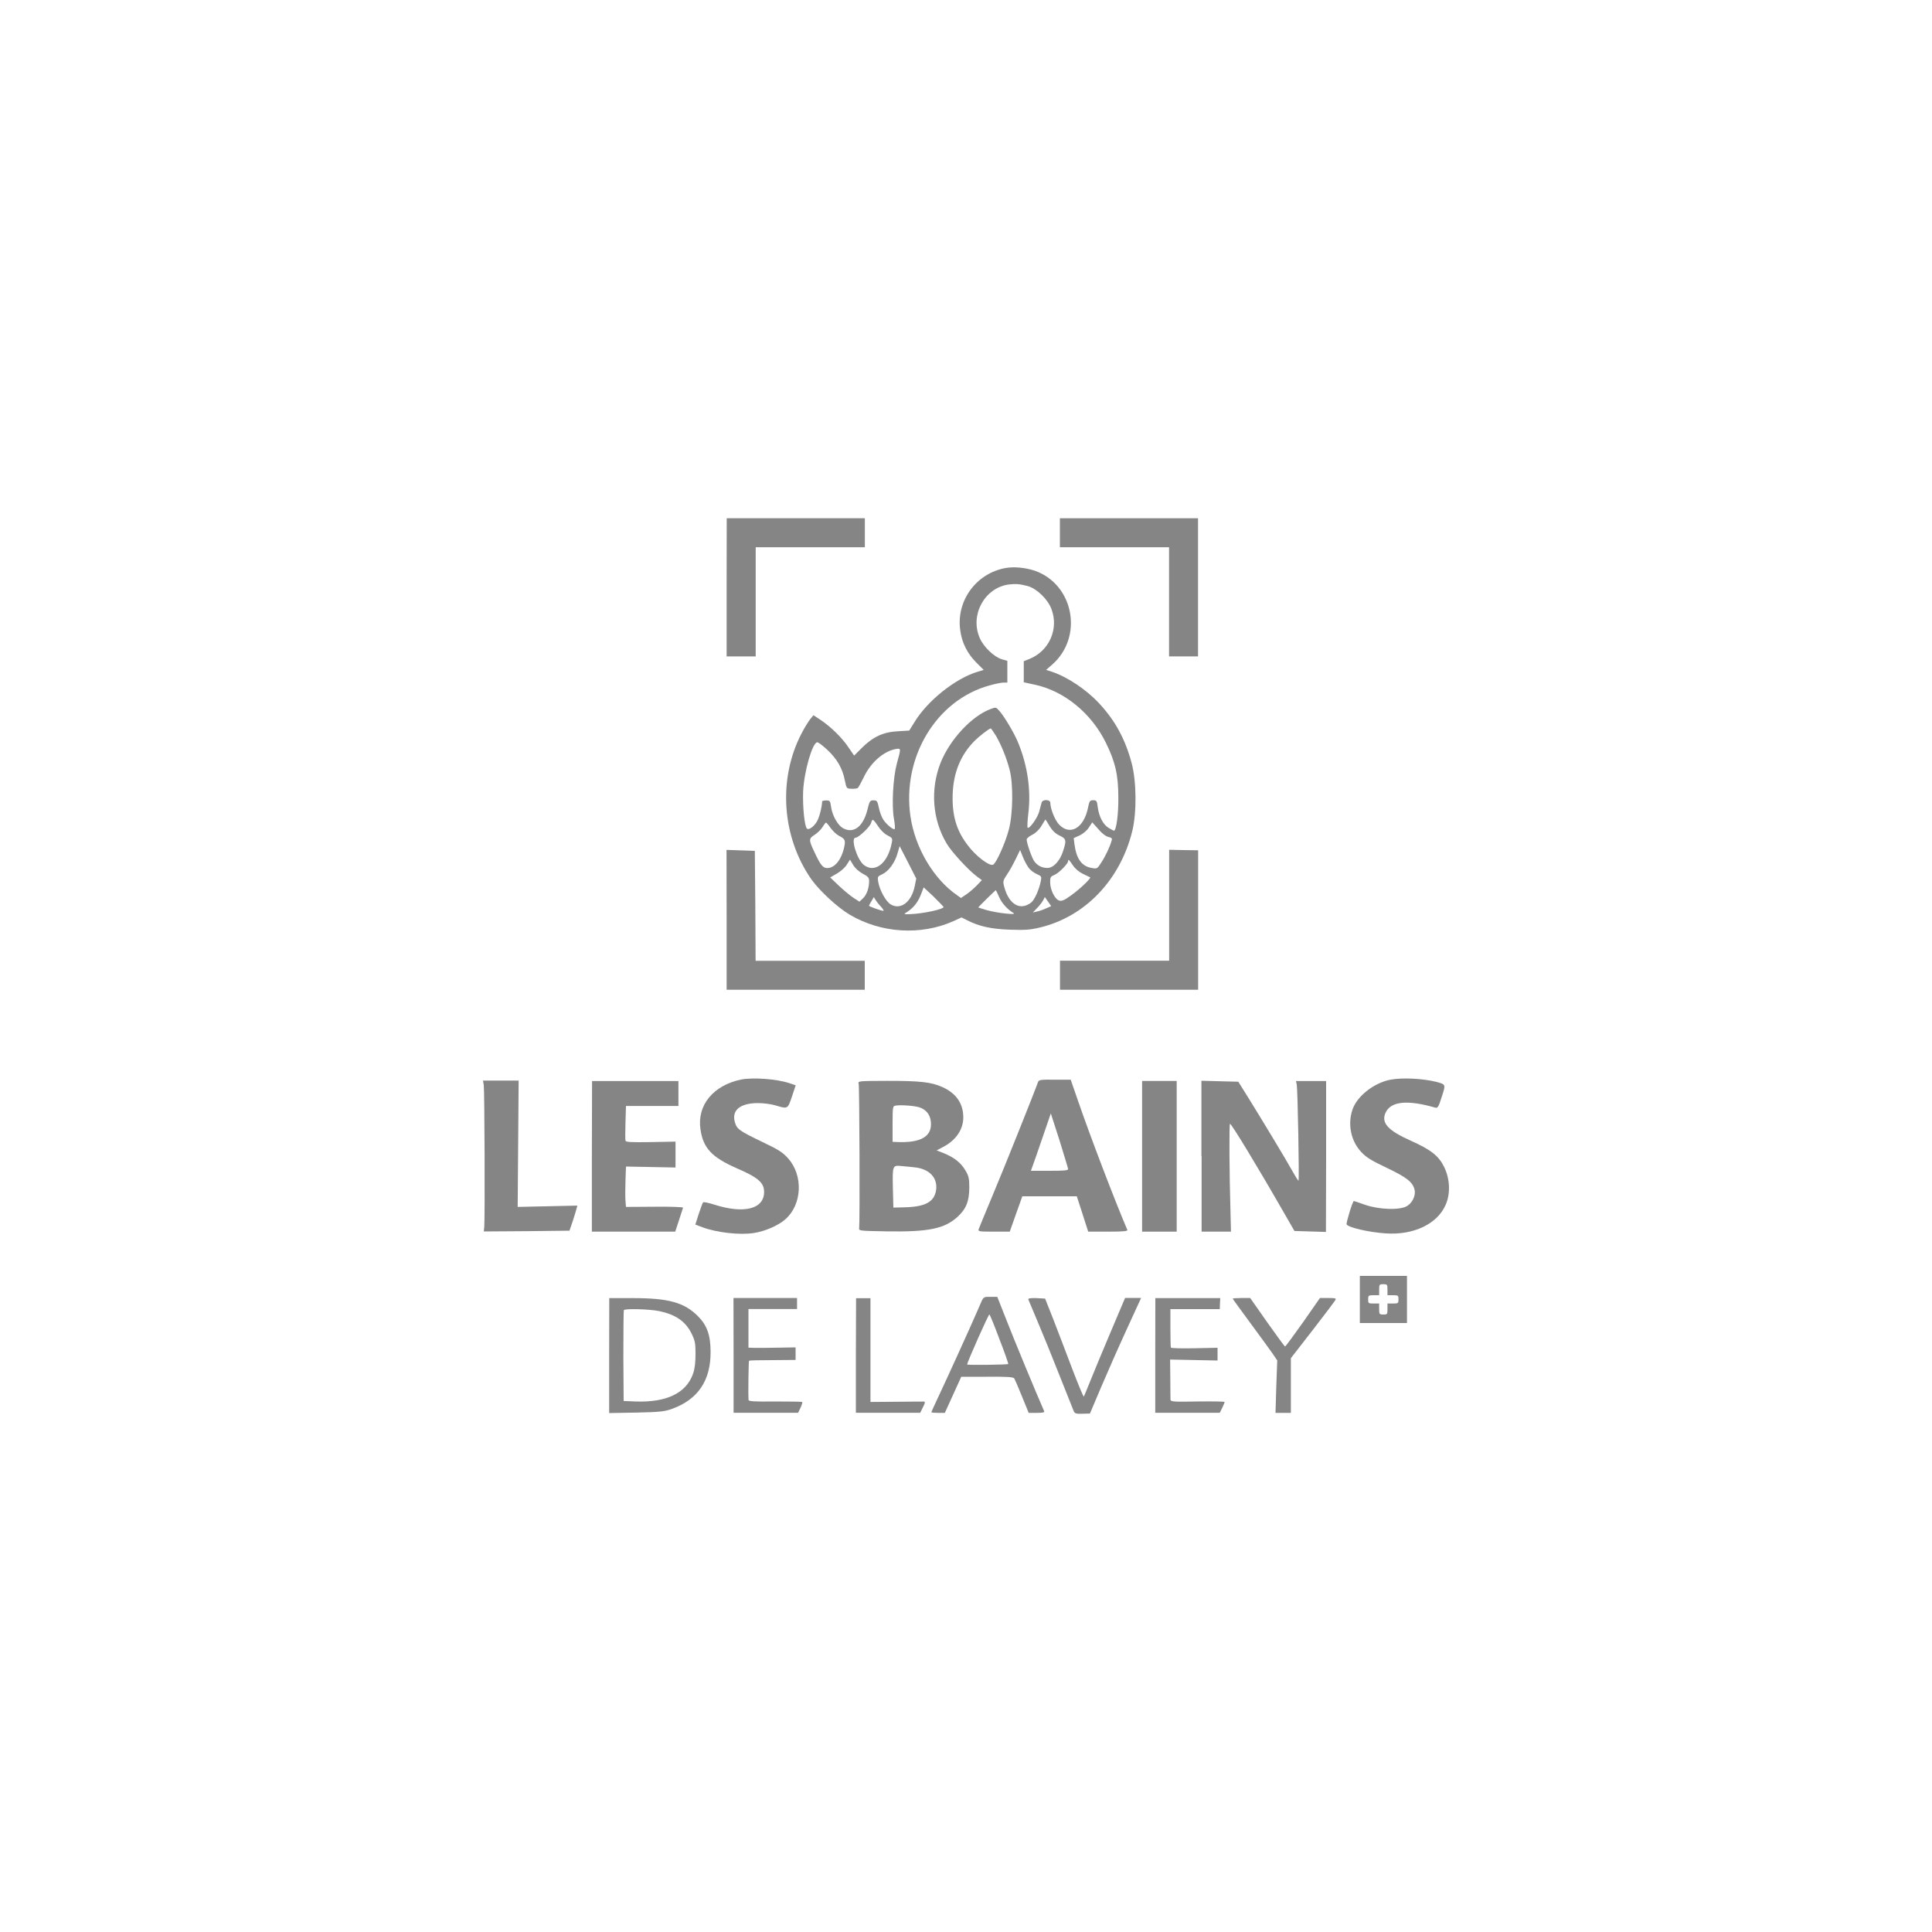 <?xml version="1.0" encoding="utf-8"?>
<!-- Generator: Adobe Illustrator 27.4.0, SVG Export Plug-In . SVG Version: 6.00 Build 0)  -->
<svg version="1.1" id="Layer_3" xmlns="http://www.w3.org/2000/svg" xmlns:xlink="http://www.w3.org/1999/xlink" x="0px" y="0px"
	 viewBox="0 0 200 200" style="enable-background:new 0 0 200 200;" xml:space="preserve">
<style type="text/css">
	.st0{fill:#858585;}
</style>
<g transform="translate(0,649) scale(0.1,-0.1)">
	<path class="st0" d="M752.2,5882v-71.5h15.1h15v56.5v56.5h56.5h56.5v15v15h-71.5h-71.5L752.2,5882L752.2,5882z"/>
	<path class="st0" d="M1097.2,5938.5v-15h56.5h56.5V5867v-56.5h15h15v71.5v71.5h-71.5h-71.5V5938.5z"/>
	<path class="st0" d="M1041,5902c-30.9-5.5-51.8-34.8-46.8-65.5c1.8-12.5,7.5-23.4,16.6-32.5l7.5-7.5l-6-1.8
		c-23.2-6.9-52.3-30.1-65.8-52.5l-5.3-8.5l-11.7-0.7c-15.2-0.8-25.7-5.7-37.1-17l-8.2-8.2l-5.5,8c-6.5,10-18.4,21.6-28.7,28.6
		l-7.9,5.2l-3.5-4.2c-1.8-2.5-5.7-8.5-8.5-14c-25.1-47.5-20.9-108.1,10.2-152.2c8.5-11.7,26.7-28.6,39.4-36.1
		c32.4-19.2,73.5-21.7,107.2-6.7l8.5,3.9l5.5-2.8c12.6-6.5,25.1-9.2,44.3-9.9c15.7-0.5,20.6-0.3,31.5,2.3
		c46.6,11.2,82.9,49.1,95.4,99.7c4.7,19,4.5,51.6-0.7,70.7c-6.5,24.4-17,43.8-33.4,61.4c-13.5,14.6-33.1,27.6-49.6,33.1l-5.5,1.7
		l6.3,5.5c32.6,28.6,22.5,83-18,97.2C1061.5,5902.4,1049.8,5903.6,1041,5902z M1063.9,5883.3c9.3-2.5,20.9-13.7,24.6-23.9
		c7.7-20.4-2.3-43.1-22.5-51.4l-6.2-2.5v-10.9v-10.9l11.5-2.5c30.4-6.5,58.5-29.5,73.5-60.1c9.7-19.7,12.9-33.4,12.9-56.6
		c0.2-17.7-2.2-34.4-4.5-34.4c-0.5,0-3,1.3-5.5,2.8c-5.7,3.5-10,11.6-11.3,21.4c-0.8,6.7-1.3,7.3-4.7,7.3c-3.5,0-4-0.7-5.5-8.2
		c-4.3-20.7-18.6-28.9-29.9-16.9c-4.3,4.5-9,16.3-9,22.5c0,3.5-8.2,3.7-9,0.2c-0.5-1.5-1.5-5.5-2.5-9.3c-1.7-6.5-10.3-18.5-12-16.7
		c-0.5,0.5-0.2,7.5,0.8,15.5c2.7,23.2-0.8,48.3-10.3,71.7c-3.5,9.2-14.3,27.5-19.6,33.5c-3.5,4-3.7,4.2-8.7,2.3
		c-19.7-7-42.6-31.5-52.3-55.8c-10.9-27.7-8.5-59.1,6.5-84c4.9-8.3,22.5-27.4,31.2-33.8l5-3.7l-5-5.3c-2.7-2.8-7.5-7-10.7-9.2
		l-5.9-4l-4.2,3c-24.2,16.7-43.4,49.1-48.1,81.5c-8.9,61.1,26.7,120.4,81.7,135.5c5.9,1.7,12.5,3,14.6,3h4v11.2v11.3l-5.9,1.7
		c-8,2.5-18.9,12.9-22.7,22c-10.3,23.5,4.7,51.5,29.6,55.3C1051.9,5885.8,1055.6,5885.5,1063.9,5883.3z M1030.9,5728.5
		c5.5-9.5,10.9-22.5,14.2-35.1c4-15,3.5-45.9-0.7-62c-3.7-14.2-13.3-35.5-16.5-36.6c-4-1.5-18.4,9.5-26.7,21
		c-11.3,15-15.7,30.5-15,52.1c0.8,22.5,8.3,40.6,22.5,55c5,5,15.3,13,16.9,13C1026,5736,1028.3,5732.5,1030.9,5728.5z M856.3,5713.9
		c10-9.3,15.7-19,18.2-31.4c1.8-8.7,1.8-8.9,6.9-9c2.7-0.2,5.5,0.2,6.5,0.7c0.7,0.5,3.3,5.2,5.9,10.5c7.5,16.2,21.4,28.2,34.6,30.1
		c4.3,0.5,4.3,0.3,0-15.3c-3.9-14.5-5.5-43.2-3-57.1c1-5.5,1.3-10.2,0.8-10.6c-1.2-1.3-8.3,4.5-11.7,9.5c-1.7,2.5-3.9,8.2-4.7,12.5
		c-1.5,7-2,7.7-5.5,7.7c-3.7,0-4.2-0.7-6.5-10.3c-4.3-16.6-13.7-24.1-24.2-19c-6,2.7-12,13.2-13.3,22.7c-0.8,6-1.3,6.5-5,6.5
		c-2.3,0-4.2-0.5-4.2-1c-0.3-5.7-2.2-13.6-4.3-18.6c-2.7-6.3-9.3-11.7-11.5-9.5c-2.5,2.5-4.5,22.9-3.9,38.5
		c1,20.9,9.7,50.8,14.7,50.8C847.1,5721.6,851.6,5718.3,856.3,5713.9z M908.9,5634.8c2.5-3.9,6.5-7.9,9.7-9.5c5.3-2.7,5.5-3.2,4.5-8
		c-4-21.2-17.7-31.8-29.2-22.4c-7,6-13.6,27.9-8.2,27.9c3,0,15,11.3,16,15.2c0.5,1.8,1.3,3.5,1.8,3.3
		C904.2,5641.4,906.6,5638.4,908.9,5634.8z M1086.7,5634.5c3-4.7,6.2-7.7,10.2-9.5c6.9-3.2,7.3-5,3.5-16.3c-3.2-10-10-17.2-16-17.2
		c-5.5,0-9.7,2-13.3,6.3c-2.5,2.8-8.3,19.2-8.3,23.2c0,1,2.5,3.3,5.9,4.9c3.5,1.8,7.3,5.5,9.5,9.3c2.2,3.5,3.9,6.5,4,6.5
		C1082.5,5641.5,1084.5,5638.4,1086.7,5634.5z M859.8,5632.9c2.2-3,6-6.7,8.5-8c6-3,6.9-4.5,6-9.9c-2.5-13.9-9.7-23.6-17.9-23.6
		c-4.5,0-6.9,2.8-13.3,16.5c-6,12.6-6,14,0.2,17.9c3,2,6.7,5.5,8.3,8.2s3.2,4.5,3.5,4.5S857.7,5636.1,859.8,5632.9z M1147.4,5623.6
		c3.5-0.8,4.2-1.5,3.3-4c-1.7-6.2-6.5-16.2-10.7-22.6c-4.2-6.5-4.3-6.5-10-5.5c-10.3,1.8-15.7,9.5-17.7,24.4l-0.8,6.5l6.2,2.8
		c3.5,1.7,7.5,5,9.5,8.2l3.5,5.3l6.3-7C1140.5,5627.4,1144.8,5624.2,1147.4,5623.6z M947,5573c-3.3-16.6-14.3-25.2-24.7-19.4
		c-5.2,3-11.7,14.7-13.2,23.7c-0.8,5-0.7,5.5,4.3,7.7c6.5,3.2,12.9,11.7,15.7,21.6l2.2,7.5l8.7-16.9l8.5-16.7L947,5573z
		 M1065.9,5590.4c1.8-2,5.5-4.5,7.9-5.5c4.3-1.8,4.5-2.5,3.7-6.7c-1.7-9-6.5-19.6-9.9-22.4c-11.3-8.9-23-2.3-27.9,15.7
		c-1.7,6.3-1.5,6.7,2.8,13.3c2.5,3.5,6.5,10.9,9,16l4.5,9.3l3.3-8.2C1061.1,5597.5,1064.1,5592.3,1065.9,5590.4z M893.2,5585.5
		c5.5-2.8,6.5-4.2,6.5-7.7c0-7-2.5-14.3-6.5-17.9l-3.5-3.3l-6.2,4c-3.5,2.3-10.2,7.9-15.2,12.6l-8.9,8.5l7,4
		c3.9,2.3,8.5,6.3,10.2,9.2l3.3,5.2l3.3-5.5C885.3,5591.1,889.2,5587.7,893.2,5585.5z M1110.6,5594.3c2.5-3.7,6.3-6.9,10.6-9
		c3.7-1.7,7-3.3,7.3-3.5c1.3-0.8-10.7-12.3-19.6-18.6c-6.7-4.9-9.7-6.3-12.3-5.5c-4.5,1.2-9.5,11.2-9.5,19c0,5.2,0.5,6,4.3,7.5
		c4.5,1.8,14.3,11.7,14.3,14.3C1105.7,5601,1106.6,5600.2,1110.6,5594.3z M976.8,5551.2c0.5-2.3-20.2-6.9-34.2-7.5
		c-6.2-0.3-7.2,0-5.2,1.2c7.3,4.3,12.3,10.2,15.5,18l3.3,8.5l10.2-9.5C971.9,5556.4,976.6,5551.6,976.8,5551.2z M1034.3,5561.4
		c2.8-6.5,8.5-12.7,14.9-16.6c4-2.3-16.9,0-27.6,3c-4.9,1.5-8.9,2.7-8.9,2.8c0,0.5,17.7,17.9,18.2,17.9
		C1031,5568.5,1032.6,5565.3,1034.3,5561.4z M912.2,5551.1c2-2.3,3-4,2.3-4c-2.3,0-14.9,4.5-14.9,5.3c0,0.5,1.2,2.5,2.5,4.7l2.5,4.2
		l2-3.2C907.6,5556.4,910.2,5553.2,912.2,5551.1z M1083,5549.7c-2.8-1.3-7-2.8-9.5-3.3l-4.3-1l4.5,4.7c2.5,2.5,5.3,6.2,6.2,8
		l1.7,3.3l3.3-4.7l3.3-4.7L1083,5549.7z"/>
	<path class="st0" d="M752.2,5537.7v-72.3h71.5h71.5v15v15h-56.5h-56.5l-0.3,57l-0.5,56.8l-14.6,0.5l-14.7,0.5L752.2,5537.7
		L752.2,5537.7z"/>
	<path class="st0" d="M1210.3,5552.8v-57.3h-56.5h-56.5v-15v-15.1h71.5h71.5v72.2v72.2l-15,0.2l-15,0.3V5552.8z"/>
	<path class="st0" d="M767.3,5372.5c-28.9-6-45.8-26.5-42.2-51.4c2.7-19.5,11.7-29.1,37.4-40.4c22.4-9.7,28.5-15,28.5-24.6
		c0-17.6-20.6-22.9-51-13.3c-6.2,2-11.7,3.2-12.2,2.5c-0.5-0.5-2.5-6-4.5-12l-3.5-11l7.5-2.8c14.7-5.5,38.8-8.2,53.1-5.9
		c11.7,1.8,25.2,7.7,32.6,14.2c17.4,15.3,18.7,45.4,2.8,63.1c-5.5,6.2-9.9,9-26.1,16.7c-24.4,11.7-26.9,13.6-28.9,20.5
		c-3.7,12.5,5.2,19.9,23.7,20c5.5,0,13.6-1,17.9-2.3c13.3-3.9,12.9-4.2,17.4,9l3.9,11.7l-6.5,2.2
		C803.6,5373.2,779.6,5374.8,767.3,5372.5z"/>
	<path class="st0" d="M1439.3,5372.3c-17-3.3-34.5-17-39.2-30.9c-5.2-15.2-1.7-32.4,8.9-43.8c5.5-5.9,10.5-8.9,26.9-16.7
		c20.9-10,26.6-14.7,28.5-22.7c1.3-6-2.5-13.7-8.2-16.9c-7.5-4.2-28.7-3.5-43.1,1.5c-6,2.2-11.3,3.9-11.6,3.9
		c-1.3,0-8.2-22.9-7.5-24.2c2-3.3,23.4-8.2,40.5-9.3c28.7-2,53.4,9.7,62,29.5c5.2,11.7,4.5,26.9-1.5,39.2
		c-5.7,11.6-13.6,17.9-34.9,27.4c-23.7,10.6-30.8,18.6-25.5,29.4c5.7,11.3,22.6,12.9,51.1,4.7c2.5-0.7,3.5,0.5,6.7,10.9
		c4.3,13.2,4.5,13-5.3,15.7C1473.4,5373.5,1451.7,5374.7,1439.3,5372.3z"/>
	<path class="st0" d="M1074.6,5370c-3.2-9.3-35.5-90-46.9-117.1c-7.5-18-14.2-34.1-14.6-35.4c-0.7-2.3,0.7-2.5,15.7-2.5h16.5
		l6.5,18.4l6.5,18.2h28.2h28.2l5.9-18.2l5.9-18.4h20.6c15.9,0,20.5,0.5,19.9,1.8c-13.3,31.1-39.2,99.1-51.1,133.8l-7.5,21.7h-16.5
		C1077.7,5372.5,1075.5,5372.2,1074.6,5370z M1105.7,5279.8c0-1.5-4.7-1.8-19.4-1.8h-19.1l5.5,15.5c3,8.5,7.5,21.7,10.2,29.6
		l4.9,14.3l9-27.9C1101.5,5294.1,1105.7,5280.6,1105.7,5279.8z"/>
	<path class="st0" d="M500.8,5366.5c0.8-4.7,1.3-137.8,0.5-146.8l-0.5-4.5l44.3,0.3l44.4,0.5l3.2,9.3c1.7,5.2,3.5,11,4,13l1,3.7
		l-30.9-0.7l-30.9-0.7l0.5,65.5l0.5,65.3h-18.5H500L500.8,5366.5z"/>
	<path class="st0" d="M612.7,5293v-78h43.2h43.1l3.9,11.9c2.2,6.5,4,12.3,4.2,12.9c0,0.7-13.2,1.2-29.5,1l-29.6-0.2l-0.5,6.2
		c-0.3,3.5-0.3,12.7,0,20.9l0.5,14.7l25.7-0.5l25.6-0.5v13.3v13.5l-25.7-0.5c-20.9-0.3-25.7,0-26.1,1.5c-0.3,1-0.3,9.5,0,18.9
		l0.5,17h27.2h27.1v12.9v12.9h-44.6h-44.8L612.7,5293L612.7,5293z"/>
	<path class="st0" d="M888.9,5368c0.8-2.7,1.3-143.1,0.5-149.4c-0.5-2.7,0.5-2.8,28.2-3.3c43.6-0.7,60,2.7,73.5,14.9
		c9,8.2,12.3,16.2,12.3,30.6c0,9-0.5,11.7-3.9,17.4c-4.5,7.9-11.7,13.6-22.2,17.9l-7.7,3l6.2,3.3c13.6,6.9,21.4,18.2,21.4,30.8
		c0,14.3-7.2,24.9-21.5,31.4c-11.7,5.3-23.2,6.5-57.1,6.5C888.4,5371,888,5371,888.9,5368z M952,5343.6c6.5-2.2,10.9-7.3,11.6-14.6
		c1.7-15.3-10-22.4-35.6-21.2l-4,0.2v18.5c0,18.2,0.2,18.6,3.3,19C932.6,5346.4,947.3,5345.3,952,5343.6z M946.6,5281.6
		c15.5-1.5,24.4-10.9,22.4-23.9c-2-12-11.3-17-32.5-17.5l-11.7-0.3l-0.5,20.6c-0.5,23-0.3,23.4,9,22.4
		C936.5,5282.7,942.5,5282,946.6,5281.6z"/>
	<path class="st0" d="M1182.3,5293v-78h17.9h17.9v78v78h-17.9h-17.9V5293z"/>
	<path class="st0" d="M1243.9,5293v-78h15.2h15.2l-0.5,20.5c-1.2,39.2-1.5,91.2-0.5,91.2c1.5,0,28.5-44.4,56-92.4l10.7-18.6
		l16.3-0.5l16.3-0.5l0.2,78.2v78h-15.6h-15.6l0.8-3.9c1-5.5,2.7-99.2,1.8-99.2c-0.5,0-3.2,4.3-6.2,9.7
		c-6.7,12.2-32.4,54.6-45.8,76.2l-10.3,16.5l-19.2,0.5l-19,0.5V5293H1243.9z"/>
	<path class="st0" d="M1407.7,5144.8v-24.4h24.4h24.4v24.4v24.4h-24.4h-24.4V5144.8z M1436.3,5154.9v-5.7h5.7c5.5,0,5.7-0.3,5.7-4.3
		c0-4-0.3-4.3-5.7-4.3h-5.7v-5.7c0-5.5-0.3-5.7-4.3-5.7s-4.3,0.3-4.3,5.7v5.7h-5.7c-5.5,0-5.7,0.3-5.7,4.3s0.3,4.3,5.7,4.3h5.7v5.7
		c0,5.5,0.3,5.7,4.3,5.7C1436.1,5160.6,1436.3,5160.3,1436.3,5154.9z"/>
	<path class="st0" d="M1016.5,5143.8c-1-2.3-3.5-7.9-5.5-12.6c-5-11.7-30.6-68.1-39.5-86.9c-4-8.5-7.3-15.7-7.3-16.2s3.2-0.7,7-0.7
		h6.9l8.5,18.7l8.5,18.7h26.7c21.5,0.2,27.2-0.3,28.2-1.8c0.7-1.2,4.3-9.5,8-18.7l6.9-16.9h8.5c6.2,0,8.2,0.5,7.5,1.8
		c-7.2,16.2-31.5,74.8-38.8,93.7l-9.7,24.6h-7C1019.3,5147.7,1018.3,5147.3,1016.5,5143.8z M1034.7,5103.5c5.3-13.6,9.3-25.1,9-25.5
		c-0.8-0.8-42.5-1.3-42.5-0.5c0,2.5,22.4,52.6,23,51.8C1024.9,5128.8,1029.6,5117.2,1034.7,5103.5z"/>
	<path class="st0" d="M630.6,5086.7v-59.5l28.4,0.5c24.4,0.5,29.4,1.2,36.8,3.9c26.7,9.7,39.9,29.2,39.8,58.8
		c0,17.5-3.7,27.7-13.2,37.2c-14,14-30.2,18.6-67,18.6h-24.7L630.6,5086.7L630.6,5086.7z M682.2,5132.8
		c17.5-3.7,27.5-10.7,33.8-23.5c3.5-7.2,4-9.9,4-21c0-8.7-0.8-15.3-2.5-20.2c-7-20.2-27.4-30.1-59.7-28.9l-12.2,0.5l-0.3,46.5
		c0,25.6,0.2,46.9,0.5,47.5C646.8,5135.6,672.2,5134.8,682.2,5132.8z"/>
	<path class="st0" d="M759.4,5086.9v-59.4h33.4h33.4l2.5,5.2c1.3,2.8,2.2,5.5,1.7,6c-0.5,0.3-13,0.5-28.1,0.5
		c-21.5-0.3-27.2,0.2-27.4,1.5c-0.5,6.3,0,40.1,0.5,40.6c0.3,0.5,11.3,0.7,24.5,0.7l23.7,0.2v6.5v6.5l-18.2-0.3
		c-10.2-0.2-21-0.3-24.4-0.2l-6.2,0.2v20v20H800h25.1v5.7v5.7h-32.9h-32.9L759.4,5086.9L759.4,5086.9z"/>
	<path class="st0" d="M886,5086.9v-59.4h33.2h33.4l2.8,5.7c2.2,4.2,2.5,5.7,1.2,5.9c-1,0-13.9,0-28.6-0.2l-26.9-0.2v53.6v53.8h-7.4
		h-7.5L886,5086.9L886,5086.9z"/>
	<path class="st0" d="M1064.6,5144.6c0.5-1,4.7-11.2,9.5-22.6c4.9-11.5,15-36.2,22.4-55.1c7.5-18.9,14.2-35.8,14.9-37.4
		c1-2.7,2.3-3.2,9-3l7.9,0.2l11.9,28.1c6.5,15.3,18.4,42.2,26.5,59.8l14.6,31.8h-8.3h-8.3l-15-35.4c-8.3-19.6-17.7-42.2-21-50.5
		c-3.3-8.2-6.3-15.5-6.7-16.2s-5.7,12.2-12,28.6c-6.2,16.3-15,39.5-19.6,51.3l-8.5,21.5l-9,0.5
		C1065.9,5146.3,1064.1,5146,1064.6,5144.6z"/>
	<path class="st0" d="M1195.9,5086.9v-59.4h33.4h33.4l2.5,5c1.3,2.8,2.5,5.5,2.5,6.2c0,0.5-12.6,0.7-27.9,0.5
		c-24.9-0.5-27.9-0.2-28.1,1.8c0,1.3-0.2,11.2-0.2,22l-0.2,19.6l24.6-0.5l24.5-0.5v6.7v6.5l-23.9-0.5c-13.3-0.3-24.2,0-24.4,0.7
		c-0.3,0.5-0.5,9.7-0.5,20.4v19.4h25.5h25.6l0.2,5.7l0.3,5.7h-33.6h-33.6L1195.9,5086.9L1195.9,5086.9z"/>
	<path class="st0" d="M1276.1,5145.6c0-0.3,8.3-11.7,18.4-25.4c10-13.6,20.5-27.9,23-31.6l4.7-6.9l-1-27.2l-0.8-27.1h8h7.9v28.4
		v28.2l22.2,28.6c12.2,15.7,22.7,29.7,23.6,31.2c1.5,2.2,0.7,2.5-7,2.5h-8.7l-17.5-25.1c-9.7-13.7-18-24.9-18.6-25.1
		c-0.5,0-8.7,11.3-18.5,25.1l-17.6,25.1h-9C1280.1,5146.3,1276.1,5146,1276.1,5145.6z"/>
</g>
</svg>
